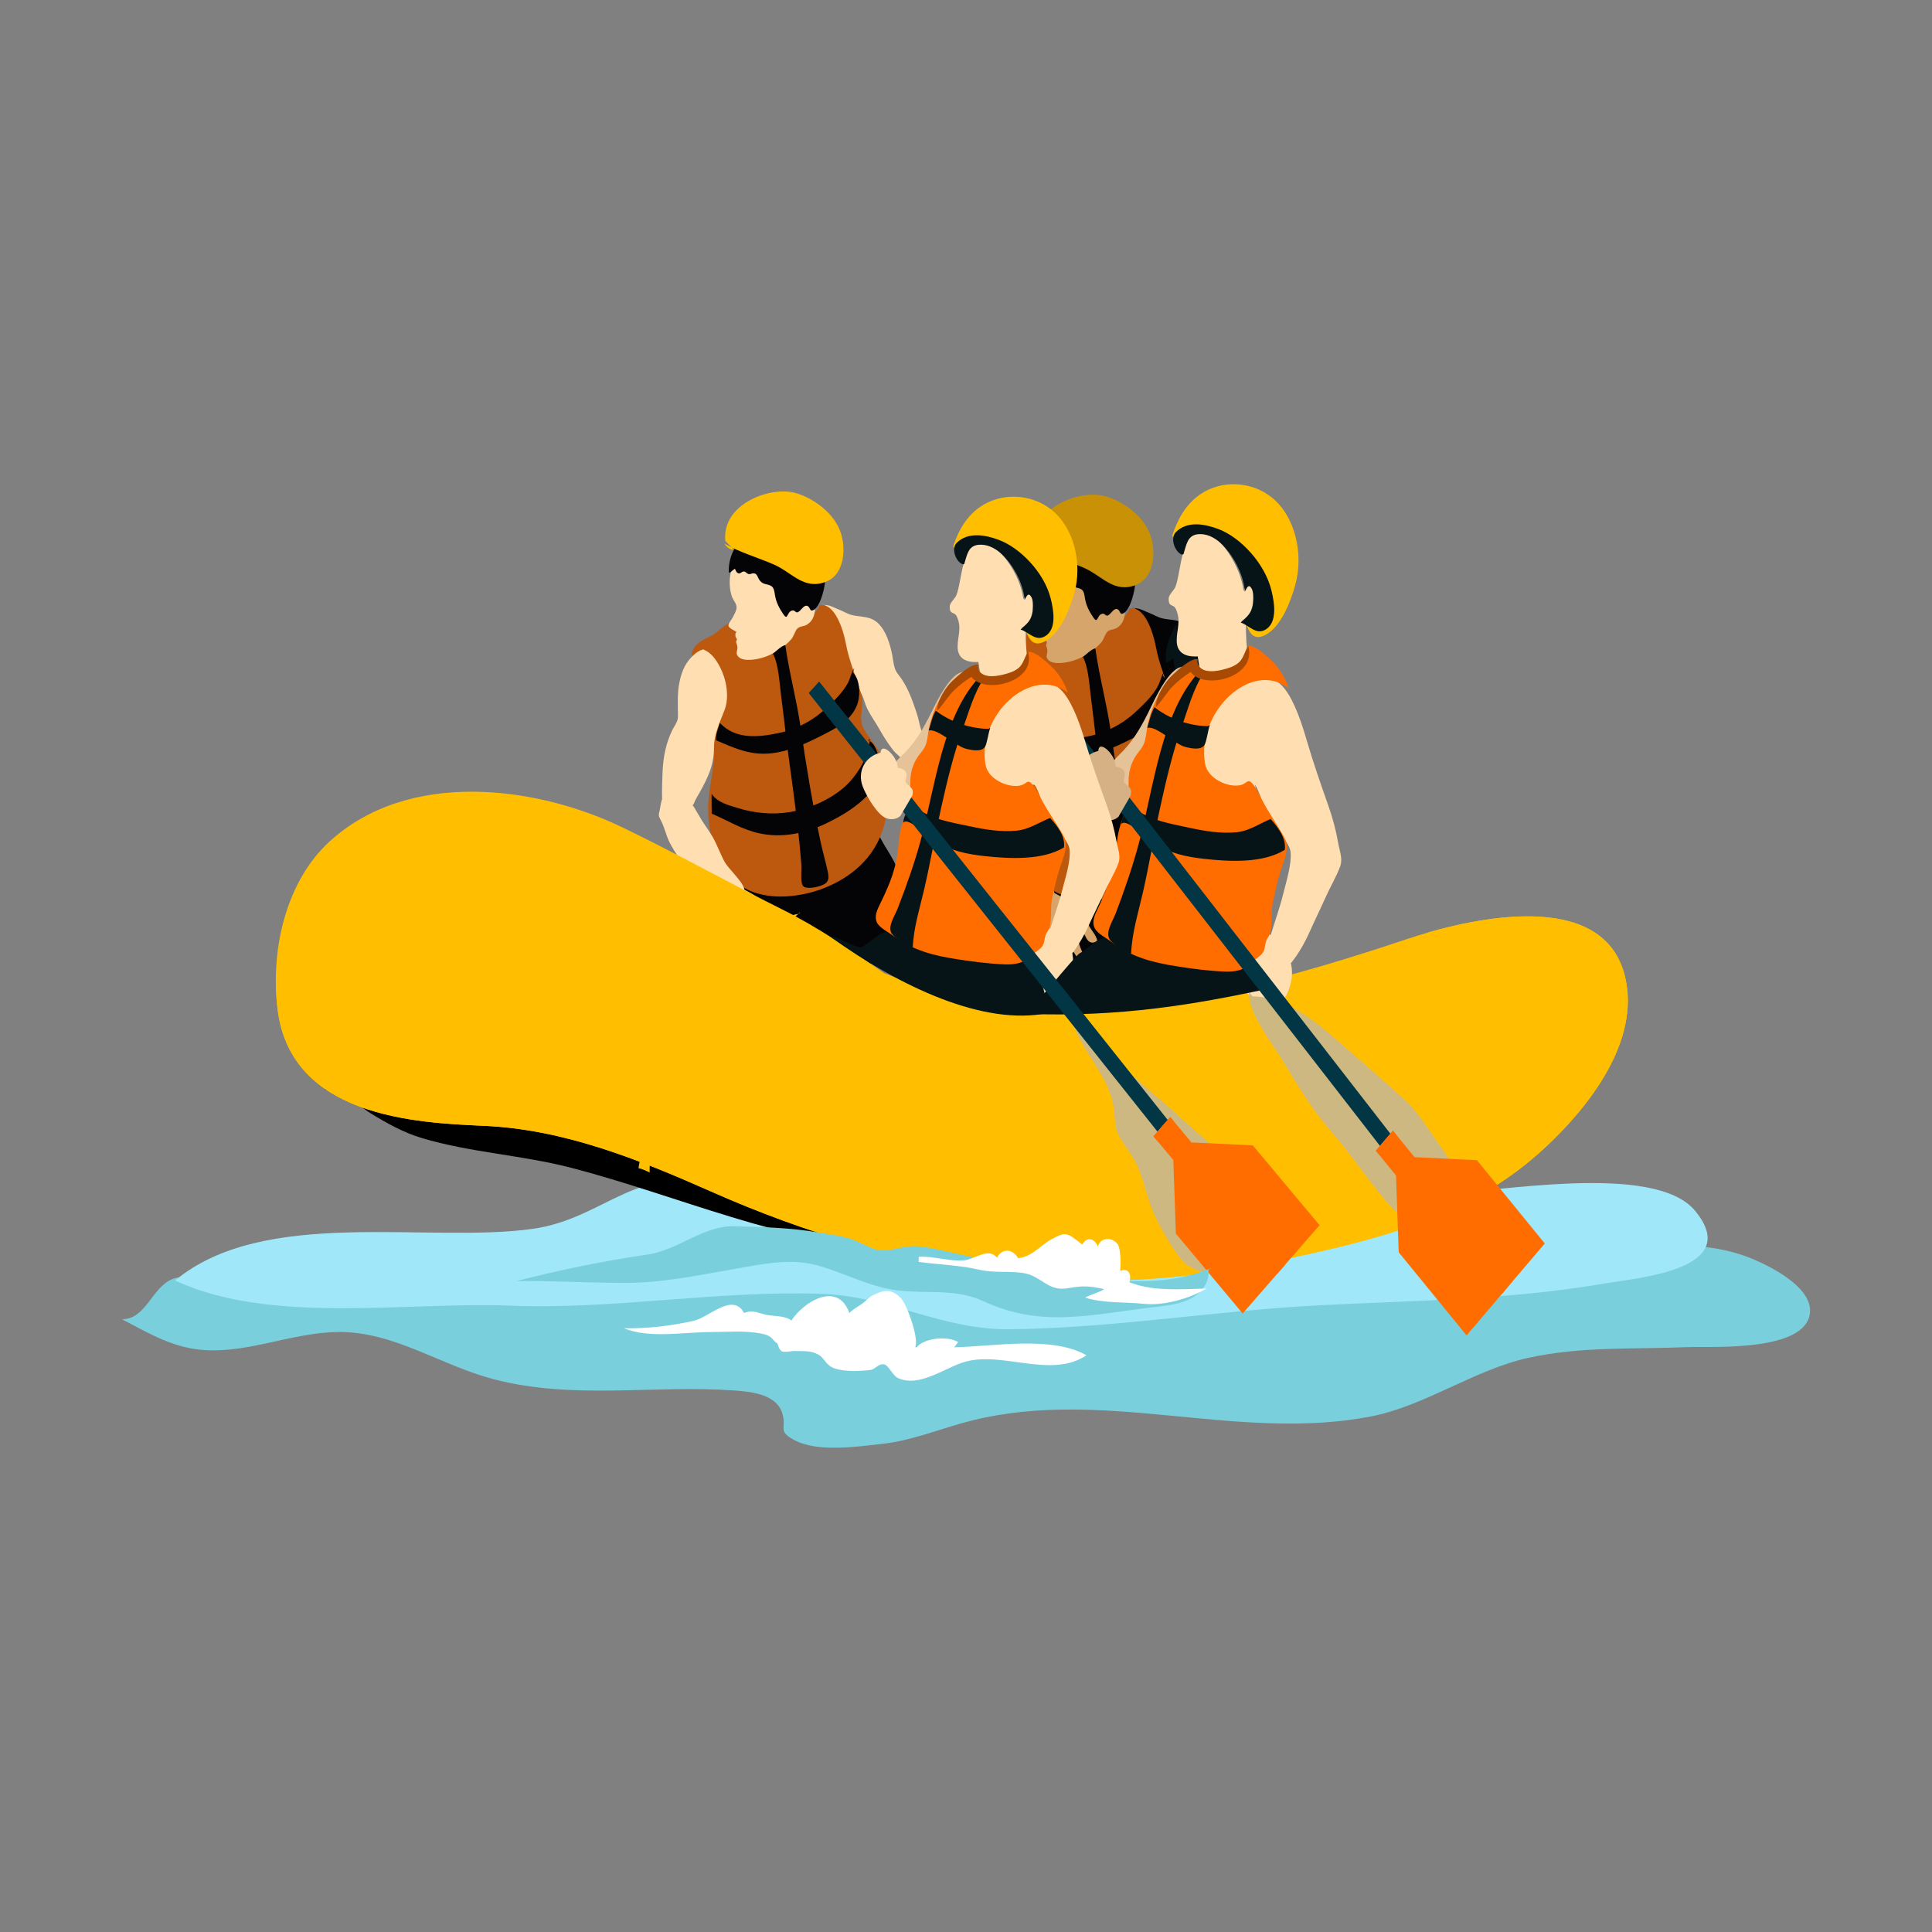 <?xml version="1.0" encoding="UTF-8"?>
<svg xmlns="http://www.w3.org/2000/svg" viewBox="0 0 500 500">
  <rect x="0" y="0" width="500" height="500" fill="#808080" stroke="none"/>
  <defs>
    <style>
      .cls-1 {
        fill: #a84a04;
      }

      .cls-2 {
        fill: #fff;
      }

      .cls-3, .cls-4, .cls-5 {
        mix-blend-mode: multiply;
      }

      .cls-3, .cls-6 {
        fill: #ff6d00;
      }

      .cls-7 {
        fill: #e5c298;
      }

      .cls-8 {
        isolation: isolate;
      }

      .cls-9 {
        fill: #061417;
      }

      .cls-10 {
        fill: #d6b185;
      }

      .cls-4 {
        fill: #ceb882;
      }

      .cls-11 {
        fill: #c99105;
      }

      .cls-12, .cls-5 {
        fill: #ffbe00;
      }

      .cls-13 {
        fill: #040306;
      }

      .cls-14 {
        fill: #7acfdd;
      }

      .cls-15 {
        fill: #a0e8f9;
      }

      .cls-16 {
        fill: #023644;
      }

      .cls-17 {
        fill: #bc590f;
      }

      .cls-18 {
        fill: #d6a56b;
      }

      .cls-19 {
        fill: #ffdfb2;
      }
    </style>
  </defs>
  <g class="cls-8">
    <g id="Layer_1" data-name="Layer 1">
      <g>
        <path class="cls-14" d="m123.2,329.09c-10.16,0-19.54,1.34-29.45,3.42-9.29,1.95-17.54,1.16-26.66-.11-6.63-.92-13.87-2.65-20.63-1.85-6.96.82-8.03,10.93-14.9,10.86,5.86,3.07,11.87,6.65,18.74,7.7,12.36,1.91,24.63-4.26,37.14-4.39,14.53-.16,26.41,8.58,40.3,12.21,20.61,5.39,41.13,1.47,61.87,2.9,4.16.29,11.22.74,12.83,5.88,1.24,3.96-1.32,4.52,2.94,6.88,6.14,3.4,16.38,1.79,22.88,1.09,8.02-.85,15.68-4.2,23.53-6.12,34.34-8.41,68.47,5.63,102.88-.96,14.11-2.71,26.68-12.02,40.73-15.16,13.61-3.04,27.27-2.21,41.07-2.8,5.96-.26,29.37,1.34,31.79-7.98,2.04-7.87-12.89-14.39-17.47-15.89-13.18-4.33-28.75-2.15-42.18-1.44-23.7,1.26-47.21,5.25-70.93,6.25-29.17,1.22-58.89,3.9-88.07,1.86-19.69-1.37-38.94-6.49-58.5-8.73-16.62-1.9-34.26.48-50.61,4.29-3.45.8-7.26,2.28-10.69,2.46-2.43.13-6.01-2.02-7.44.59l.83-.98Z"/>
        <g>
          <path class="cls-15" d="m230.93,325.65c-20.69-.07-25.98-11.85-43.8-17.97-22.09-7.6-29.99,7.67-49.37,10.36-27.17,3.78-69.47-5.78-92.44,13.35,24.56,11.51,60.23,5.44,86.59,6.5,27.06,1.08,53.51-3.96,80.63-3.06,17.46.59,31.12,9.38,48.83,9.18,26.83-.3,53.37-4.83,80.02-6.2,25.09-1.29,49.01-1.38,73.96-5.66,8.57-1.47,35.86-3.58,23.36-18.77-10.59-12.89-52.34-4.55-65.79-4.55-39.69,0-80.53-3.28-119.8,3.36-11.24,1.9-26.24,4.8-35.18,11.94l12.99,1.53Z"/>
          <g>
            <g>
              <path class="cls-13" d="m272.14,229.98c1.54,4.09-.98,7.04,2.27,10.53,2.5,2.68,1.35,5.02,2.87,8.06,2.12,4.26,8.57,4.6,12.13,4.74,5.11.21,10.59-.32,15.34-2.75,6.19-3.16,8.92-12.05,8.66-19.68-.19-6.02-3.12-8.78-5.53-13.46-1.03.74-1.93,2.25-2.88,3.27-2.04,2.17-4.35,3.88-6.82,5.27-4.37,2.47-8.62,3.13-13.15,4.75-2.38.86-4.84,1.51-7.39,1.09-1.19-.2-4.23-.6-4.96-1.6l-.57-.23Z"/>
              <path class="cls-13" d="m293.89,157.44c1.05-.04,2.51.81,3.53,1.19,1.1.4,2.13,1.09,3.26,1.37,2.37.59,4.77.17,6.8,2.13,2.04,1.98,3.05,5.2,3.63,8.16.24,1.22.33,2.53.76,3.68.38,1.01,1.11,1.73,1.68,2.57,1.82,2.69,2.93,5.85,3.97,9.02.41,1.26.63,2.56,1.01,3.83.34,1.18.98,2.52,1.06,3.74-1.06-.09-2.44,1.23-3.17,2-.81.86-.93,2.49-1.69,3.2-1.03-1.33-2.47-2.2-3.52-3.59-1.24-1.63-2.35-3.36-3.36-5.18-.99-1.76-2.17-3.37-3.09-5.17-.88-1.73-1.14-3.85-2.38-5.25-.89-1.01-1.77-1.89-2.4-3.18-1.32-2.68-1.15-5.74-1.85-8.68-.61-2.53-1.21-5.2-2.64-7.26-.53-.77-1.54-2.92-2.5-2.88l.92.3Z"/>
              <path class="cls-17" d="m270.3,161.74c-2.27.12-4.14,2.73-6.06,3.66-1.82.88-4.95,2.17-5.01,5.14,4.38.11,7.17,4.29,7.54,9.5.21,3.05-.54,4.78-1.46,7.39-.96,2.74-.42,4.02-.31,6.95.21,5.46-1.46,10.19-1.51,15.56-.07,7.38,2.33,15.28,7.64,19.53,6.01,4.81,15.62,3.83,22.16,1.3,6.83-2.65,13.38-7.69,15.74-16.24,1.59-5.74.98-13.55-1.27-18.93-1.06-2.54-3.99-5.01-4.55-7.7-.47-2.27.7-4.73-.13-7.54-1.34-4.63-3.09-8.35-3.97-13.13-.62-3.39-2.91-10.63-6.78-9.7-1.51,5.17-20.54,12.33-20.56,10.32-.02-2.01.45-3.97-.95-5.49l-.51-.61Z"/>
              <path class="cls-18" d="m274.48,140.96c-2.51.03-4.47,5.56-5.09,7.85-.53,2-.42,4.66.31,6.57.37.98,1.2,1.66,1.13,2.8-.05.8-.66,1.8-1.01,2.49-.24.48-1.19,1.58-1.07,2.13.12.64,1.62,1.23,2.07,1.57-.44.47-.22.82-.24,1.34,0-.21.37.57.37.59.04.13-.26.43-.22.7.06.4.32.79.34,1.39.03.5-.34,1.3-.14,1.83.76,1.91,4.22,1.38,5.61,1.08,1.95-.41,3.89-1.31,5.6-2.52,1.02-.72,1.98-1.53,2.83-2.48.69-.77.95-2.11,1.58-2.77.66-.7,1.69-.51,2.54-1.05.9-.59,1.5-1.37,1.81-2.49.65-2.26-.06-4.1-2.29-3.38-.17-2.1.26-3.52-.85-5.45-1.23-2.12-2.76-4.46-4.41-6.15-1.47-1.5-2.99-2.43-4.87-2.94-.88-.24-3.66-1.19-4.26-.84l.25-.28Z"/>
              <path class="cls-13" d="m280.96,135.75c-5.82.49-12.48,5.92-12.12,13.32.57-.05,1.05-.82,1.6-1.02.16.43.35.94.76,1.12.6.27.95-.4,1.46-.43.54-.03.6.36,1.1.58.64.3.86-.11,1.46-.11,1.07,0,1.01,1.16,1.73,1.97.92,1.03,1.84.74,2.81,1.28.8.43.89,1.54,1.03,2.39.31,1.88,1.08,3.33,2.1,4.86,1.32,1.99.9-.56,2.37-.87.93-.19.84,1.16,2.01.03.51-.5,1.23-1.59,1.98-1.18.76.41.49,1.62,1.59.98,1.54-.9,2.55-4.67,2.81-6.51.77-5.48-.43-9.82-4.14-13.57-1.35-1.37-2.95-2.54-4.73-2.95-1.23-.28-2.9-.65-4.02.19,0-.09.01-.19,0-.28l.18.21Z"/>
              <path class="cls-18" d="m281.06,242.69c.8,1.37,1.65,1.55,2.91.9-.1-1.41-1.7-2.99-2.26-4.26-.28-.64-.33-1.37-.73-1.91-.38-.51-1.08-.9-1.56-1.25-1.2-.87-2.09-2.05-3.24-3.04-.98-.85-2.16-1.39-3.27-2-.33-1.45-1.73-2.94-2.54-3.94-1.08-1.33-2.16-2.3-2.97-3.96-.7-1.42-1.31-2.85-1.97-4.3-.74-1.62-1.8-3.13-2.79-4.57-1.04-1.51-1.87-3.09-2.84-4.67-.08-.14-.2-.29-.34-.45.38-.26.47-.92.83-1.54,2.34-4.11,4.7-8.02,4.7-13.13,0-3.82,1.51-6.69,2.75-9.97,1.29-3.44.46-7.92-1.14-11.02-1.01-1.95-2.37-3.91-4.3-4.58l.25-.1c-1.51.07-3.16,1.68-4.12,2.89-1.44,1.82-2.12,4.04-2.52,6.46-.34,2.04-.25,4.14-.25,6.25,0,.83.12,1.83-.08,2.61-.25.94-.95,1.86-1.36,2.71-1.63,3.36-2.32,6.8-2.5,10.63-.11,2.38-.19,4.86-.13,7.28-.33.75-.43,2.08-.65,2.95-.31,1.24-.27,1.37.3,2.41.99,1.81,1.38,4.06,2.35,5.89,2.64,5.06,6.47,9.36,10.32,13.11.61.6,1.35,1.14,1.86,1.86.29.4.39.81.51,1.21.12.69.65,1.26.81,1.9.18.71.18,1.63.24,2.38.14,1.71.47,3.72,1.17,5.28.35.75.79,1.34.95,2.19.14.8.11,1.68.17,2.49.05.73.04,4.59.94,3.1.57-.93.44-2.78.48-3.9.02-.33-.01-1.73.25-1.88.5-.27.88.98,1,1.38.36,1.25.35,2.61.71,3.87.36,1.26.93,2.36,1.35,3.57,1.75.58.39-3.53.25-4.36-.28-1.67-.21-3.38-.42-5.07,1.05,1.28,1.51,2.5,1.92,4.17.28,1.17.82,3.83,1.93,4.37,1.35.67.35-2.89.15-3.68-.36-1.43-1.37-3.39-1.39-4.88,0-.23-.04-.45,0-.69.82.08,2.31,3.19,2.91,3.99.58.76,2.85,2.99,1.97.48-.56-1.62-1.5-3.1-2.09-4.68-.32-.83-1.19-3.79-.67-4.55.73-1.08,1.84,1.44,2.18,2.04Z"/>
              <path class="cls-19" d="m314,196.98c1.67,1.98,1.23,5.24,1.23,7.83,0,3.08.55,5.46,1.68,8.25,1.29,3.21,3.05,6.44,3.72,9.94.28,1.42.37,2.79.54,4.23.1.91.51,2.38.23,3.32-.04.12-.01.38-.02.51-1.59.47-3.34,2.2-3.34,4.27,0,1.06.11,2.22.11,3.32,0,1.19-.35,2.31-.32,3.43,1.84.12.85-5.14,2.77-4.6.66,1.45-1.16,3.61-1.77,4.75-.6,1.12-1.53,3.36-1.44,4.76,2.15.63,2.83-3.87,4.22-4.61.06,1.1.12,2.33.02,3.43-.09,1.1-.54,2.18-.43,3.3,1.83.07,2.22-5.31,3.2-6.47.55,1.48-.44,4.9.49,5.97,1.49-2,1.64-4.14,2.14-6.64.73.83.54,2.79,1.21,3.86.95-1.31-.03-5.43.11-7.19.18-2.18.54-4.38.23-6.63-.33-2.36-1.23-3.99-1.13-6.51.11-2.63.21-5.37-.14-7.99-.66-5.04-1.45-10.37-2.74-15.22-.55-2.06-1.43-3.98-2.6-5.67-.68-.98-1.52-1.67-2.04-2.81-.5-1.08-.37-1.8-1.54-1.86-2.56-.13-3.26,2.98-4.18,4.92-.07.29.06-.01.15,0l-.33.13Z"/>
              <path class="cls-11" d="m270.12,143.1c-.99,0-1.8-.56-2.39-1.56,4.16,2.37,8.56,3.55,12.81,5.42,4.72,2.08,7.72,6.66,13.46,4.42,4.73-1.85,5.42-8.72,3.5-13.44-1.96-4.85-7.42-8.53-11.74-9.59-6.65-1.63-18.81,3.08-17.84,12.48l2.2,2.26Z"/>
              <path class="cls-13" d="m280.28,170.05c1.41,2.65,1.63,7.18,2.04,10.33.8,6.24,1.45,12.49,2.32,18.71,1.17,8.41,2.34,17.23,2.99,25.62.09,1.24-.33,4.59.46,5.45.77.85,3.41.28,4.27-.01,2.05-.67,2.6-1.41,2.07-3.83-.57-2.62-1.33-5.19-1.88-7.83-2.07-9.8-3.67-19.32-5.08-29.18-1.06-7.38-3.04-14.48-4-21.51-1.15.23-2.48,1.73-3.57,2.48l.38-.23Z"/>
              <path class="cls-13" d="m301.31,173.71c-.75,1.06-1.02,2.71-1.7,3.95-1.37,2.48-3.38,4.36-5.27,6.17-3.68,3.54-8.08,5.8-12.72,6.74-5.11,1.04-10.99,1.74-15.13-2.65-.37,1.56-1.08,2.82-.96,4.51,4.21,1.78,7.77,3.47,12.33,3.47,5.34,0,10.67-2.47,15.53-4.97,3.25-1.68,6.63-3.33,8.43-7.15,1.13-2.4,1.12-7.06-.9-8.91l.38-1.15Z"/>
              <path class="cls-13" d="m305.28,192.01c-.06,4.9-3.76,10.19-6.86,12.8-3.9,3.27-9.08,5.41-13.78,6.18-4.54.75-9.29.29-13.64-1.08-2.23-.71-5.09-1.32-6.64-3.64.03,1.71-.03,3.44.04,5.14,4.25,1.82,7.89,4.16,12.48,5.13,5.8,1.22,11.79-.03,17.19-2.63,5.12-2.46,15.79-8.39,13.68-16.64-.45-1.73-1.22-4.32-2.84-4.8l.38-.46Z"/>
            </g>
            <g>
              <path class="cls-13" d="m191.92,229.14c1.54,4.09-.98,7.05,2.28,10.53,2.51,2.69,1.36,5.02,2.88,8.06,2.12,4.25,8.57,4.6,12.14,4.74,5.1.21,10.59-.32,15.34-2.74,6.19-3.17,8.91-12.05,8.67-19.68-.2-6.02-3.13-8.79-5.54-13.46-1.04.74-1.93,2.25-2.88,3.27-2.03,2.17-4.35,3.88-6.81,5.27-4.38,2.47-8.64,3.13-13.16,4.75-2.39.86-4.84,1.52-7.39,1.08-1.19-.2-4.23-.6-4.96-1.6l-.57-.23Z"/>
              <path class="cls-19" d="m213.67,156.6c1.06-.04,2.52.82,3.53,1.2,1.09.41,2.12,1.09,3.25,1.37,2.37.59,4.78.18,6.81,2.14,2.04,1.98,3.04,5.2,3.64,8.16.24,1.22.33,2.53.75,3.68.38,1.01,1.11,1.73,1.68,2.57,1.82,2.69,2.93,5.85,3.97,9.03.41,1.26.63,2.55,1,3.83.35,1.18.99,2.51,1.07,3.74-1.07-.09-2.45,1.22-3.19,2-.81.86-.92,2.49-1.68,3.2-1.03-1.33-2.47-2.2-3.52-3.59-1.25-1.63-2.34-3.36-3.37-5.18-.99-1.77-2.16-3.37-3.08-5.17-.88-1.73-1.14-3.85-2.38-5.25-.9-1-1.78-1.89-2.41-3.18-1.32-2.68-1.15-5.74-1.85-8.69-.61-2.53-1.21-5.2-2.64-7.26-.54-.77-1.54-2.92-2.5-2.89l.92.3Z"/>
              <path class="cls-17" d="m190.09,160.9c-2.27.11-4.14,2.73-6.06,3.66-1.82.88-4.95,2.17-5.01,5.14,4.38.11,7.17,4.3,7.54,9.5.21,3.05-.53,4.78-1.45,7.39-.97,2.73-.44,4.01-.32,6.95.21,5.46-1.46,10.18-1.52,15.56-.06,7.37,2.33,15.27,7.63,19.52,6.02,4.81,15.63,3.83,22.17,1.3,6.83-2.65,13.37-7.69,15.73-16.24,1.59-5.74.98-13.55-1.27-18.92-1.06-2.54-3.99-5.01-4.55-7.7-.48-2.27.69-4.72-.13-7.54-1.35-4.63-3.1-8.36-3.97-13.13-.62-3.39-2.92-10.62-6.78-9.7-1.51,5.17-20.53,12.33-20.56,10.32-.02-2.01.45-3.97-.96-5.49l-.5-.61Z"/>
              <path class="cls-19" d="m194.27,140.13c-2.5.03-4.47,5.56-5.09,7.85-.53,2-.43,4.66.3,6.57.38.97,1.21,1.66,1.14,2.8-.06.8-.66,1.79-1.01,2.48-.24.48-1.19,1.57-1.08,2.14.13.64,1.61,1.23,2.06,1.57-.44.47-.21.82-.24,1.34.01-.22.37.57.38.59.03.12-.27.43-.22.7.05.4.32.79.35,1.4.02.49-.35,1.3-.14,1.82.76,1.91,4.22,1.39,5.6,1.08,1.95-.42,3.89-1.31,5.6-2.52,1.02-.72,1.98-1.53,2.84-2.49.68-.77.95-2.11,1.58-2.77.66-.7,1.69-.5,2.53-1.05.91-.59,1.5-1.37,1.82-2.49.65-2.26-.05-4.09-2.29-3.38-.16-2.1.27-3.52-.84-5.44-1.23-2.12-2.76-4.47-4.41-6.16-1.47-1.5-3-2.43-4.88-2.94-.88-.24-3.66-1.19-4.26-.84l.24-.28Z"/>
              <path class="cls-13" d="m200.75,134.91c-5.82.49-12.49,5.92-12.13,13.32.57-.05,1.05-.82,1.6-1.02.16.43.35.93.76,1.12.6.28.95-.4,1.46-.43.54-.03.6.35,1.09.58.64.29.86-.11,1.46-.11,1.07,0,1.01,1.16,1.73,1.97.92,1.03,1.83.74,2.81,1.28.8.44.89,1.53,1.03,2.39.31,1.88,1.08,3.33,2.1,4.86,1.32,1.99.9-.57,2.37-.87.94-.19.84,1.16,2.01.03.51-.5,1.23-1.59,1.99-1.18.75.41.49,1.62,1.59.98,1.54-.9,2.55-4.68,2.81-6.52.77-5.48-.43-9.83-4.14-13.57-1.35-1.38-2.95-2.54-4.73-2.95-1.24-.28-2.91-.65-4.03.19.02-.09.02-.19.01-.28l.19.21Z"/>
              <path class="cls-19" d="m200.84,241.85c.79,1.37,1.65,1.55,2.91.9-.1-1.41-1.7-2.99-2.26-4.26-.28-.64-.33-1.37-.73-1.91-.38-.51-1.08-.9-1.56-1.25-1.2-.87-2.09-2.04-3.24-3.04-.98-.85-2.16-1.39-3.27-2.01-.32-1.45-1.73-2.94-2.54-3.94-1.08-1.33-2.16-2.29-2.97-3.95-.69-1.42-1.3-2.85-1.97-4.3-.75-1.63-1.8-3.13-2.79-4.58-1.04-1.51-1.87-3.09-2.84-4.67-.08-.14-.21-.29-.34-.45.38-.26.47-.92.83-1.55,2.34-4.11,4.7-8.02,4.7-13.13,0-3.82,1.51-6.68,2.75-9.97,1.3-3.43.45-7.92-1.14-11.02-1.01-1.96-2.37-3.91-4.3-4.58l.25-.1c-1.51.07-3.16,1.68-4.12,2.89-1.43,1.81-2.11,4.05-2.52,6.47-.34,2.04-.26,4.14-.26,6.24,0,.83.13,1.83-.08,2.61-.25.94-.95,1.86-1.36,2.71-1.63,3.35-2.32,6.8-2.51,10.63-.11,2.38-.19,4.86-.13,7.27-.33.76-.43,2.08-.65,2.95-.31,1.24-.27,1.38.29,2.41.99,1.81,1.39,4.05,2.35,5.89,2.65,5.07,6.47,9.35,10.32,13.11.62.6,1.35,1.14,1.87,1.87.29.4.39.81.51,1.21.12.68.65,1.26.81,1.9.18.71.18,1.63.24,2.39.14,1.71.46,3.72,1.17,5.28.35.76.79,1.34.95,2.19.15.79.11,1.67.17,2.49.05.74.04,4.59.94,3.11.56-.93.44-2.78.49-3.91.01-.33-.02-1.73.25-1.88.51-.27.89.99.99,1.38.36,1.26.36,2.6.71,3.88.36,1.26.93,2.36,1.34,3.57,1.75.58.39-3.53.25-4.36-.28-1.67-.22-3.38-.42-5.07,1.05,1.29,1.51,2.51,1.92,4.18.28,1.16.83,3.83,1.93,4.37,1.36.68.35-2.89.15-3.68-.37-1.42-1.36-3.39-1.39-4.88,0-.23-.03-.45,0-.69.82.08,2.31,3.2,2.91,3.99.58.77,2.85,2.99,1.97.47-.56-1.61-1.5-3.1-2.1-4.67-.32-.83-1.19-3.8-.67-4.55.73-1.09,1.84,1.44,2.18,2.04Z"/>
              <path class="cls-19" d="m233.78,196.14c1.67,1.98,1.23,5.23,1.23,7.83,0,3.07.55,5.46,1.68,8.25,1.29,3.21,3.04,6.44,3.72,9.94.28,1.42.37,2.79.53,4.22.11.91.53,2.38.23,3.32-.03.12-.02.37-.02.51-1.59.47-3.34,2.2-3.34,4.27,0,1.05.12,2.21.12,3.31,0,1.19-.35,2.31-.32,3.43,1.84.13.84-5.14,2.76-4.59.66,1.44-1.16,3.61-1.77,4.75-.6,1.12-1.53,3.36-1.44,4.76,2.15.63,2.84-3.87,4.22-4.61.06,1.1.12,2.33.02,3.44-.1,1.1-.55,2.18-.43,3.3,1.83.07,2.22-5.31,3.2-6.47.55,1.47-.44,4.89.48,5.97,1.49-2.01,1.64-4.14,2.15-6.64.74.84.54,2.8,1.21,3.86.96-1.31-.03-5.42.11-7.18.18-2.18.54-4.38.23-6.63-.34-2.36-1.24-3.99-1.13-6.5.11-2.64.22-5.37-.13-7.99-.66-5.05-1.45-10.37-2.74-15.22-.55-2.06-1.42-3.98-2.6-5.67-.68-.98-1.52-1.67-2.05-2.82-.5-1.08-.37-1.8-1.54-1.86-2.56-.13-3.27,2.99-4.19,4.91-.07.29.07,0,.16,0l-.34.13Z"/>
              <path class="cls-12" d="m189.9,142.26c-.99,0-1.79-.55-2.38-1.56,4.16,2.37,8.55,3.55,12.81,5.42,4.72,2.08,7.73,6.66,13.46,4.42,4.74-1.85,5.42-8.73,3.51-13.44-1.97-4.84-7.43-8.53-11.74-9.59-6.65-1.63-18.81,3.09-17.84,12.49l2.2,2.25Z"/>
              <path class="cls-13" d="m200.06,169.22c1.41,2.64,1.63,7.18,2.03,10.33.81,6.25,1.45,12.49,2.33,18.71,1.17,8.41,2.33,17.23,2.98,25.62.09,1.24-.32,4.58.46,5.44.77.85,3.41.29,4.28,0,2.04-.68,2.6-1.41,2.07-3.84-.57-2.62-1.33-5.19-1.89-7.83-2.06-9.8-3.67-19.32-5.08-29.18-1.06-7.38-3.03-14.48-4-21.52-1.15.23-2.48,1.73-3.57,2.48l.38-.23Z"/>
              <path class="cls-13" d="m221.09,172.88c-.75,1.06-1.02,2.71-1.69,3.94-1.37,2.48-3.39,4.36-5.27,6.17-3.68,3.53-8.09,5.79-12.73,6.75-5.1,1.04-10.98,1.74-15.12-2.66-.37,1.56-1.09,2.83-.96,4.51,4.21,1.79,7.77,3.47,12.33,3.47,5.34,0,10.67-2.47,15.53-4.97,3.25-1.68,6.63-3.33,8.43-7.16,1.14-2.4,1.12-7.06-.9-8.91l.38-1.14Z"/>
              <path class="cls-13" d="m225.07,191.17c-.07,4.9-3.76,10.19-6.86,12.8-3.9,3.27-9.08,5.41-13.78,6.19-4.55.75-9.3.29-13.64-1.09-2.23-.71-5.08-1.32-6.63-3.64.02,1.71-.03,3.45.03,5.14,4.25,1.81,7.89,4.17,12.48,5.13,5.8,1.22,11.79-.03,17.19-2.63,5.12-2.46,15.79-8.4,13.68-16.64-.44-1.73-1.22-4.32-2.84-4.8l.38-.46Z"/>
            </g>
            <g>
              <path d="m85.39,282.04c3.47-.32,7.38,4.15,10.46,6.04,4.35,2.66,8.57,5.03,13.32,6.45,12.57,3.76,25.73,4.36,38.56,7.67,27.38,7.08,55.27,19.83,83.32,21.04,1.72.07,3.69.17,4.96-.57-4.89-3.69-12.28-5.15-17.91-7.68-7.77-3.5-15.44-7.23-23.09-10.96-13.54-6.6-27.59-12.42-41.84-16.65-14.63-4.34-29.15-7.95-44.15-8.65-7.13-.33-19.73-.3-24.99,3.3h1.36Z"/>
              <path class="cls-12" d="m228.81,251.86c-8.59-6.07-17.2-11.94-26.43-16.53-13.81-6.88-27.45-14.54-41.37-21.24-22.52-10.84-55.51-14.98-75.89,3.85-10.67,9.85-15.26,27.04-13.29,43.22,3.39,27.88,35.66,29.43,53.46,30.21,20.57.92,39.67,8.55,58.8,17.03,24.09,10.68,50.05,18.48,75.63,21.56,24.39,2.94,47.72,1.36,71.88-3.85,23.26-5.02,47.13-10.32,66.61-27.61,10.11-8.96,24.98-25.78,22.87-42.83-3.43-27.7-42.68-17.43-56.99-12.63-27.94,9.36-56.82,17.4-85.9,18.69-7.61.33-15.75,1.33-23.15,0l-26.23-9.87Z"/>
              <path class="cls-5" d="m421.08,255.67c-3.05-24.64-34.44-19.23-51.42-14.37-2.29,8.14-8.52,14.92-13.79,19.97-8.92,8.54-18.78,14.9-29.87,18.26-12,3.65-24.43,4.53-36.76,4.66-29.32.32-58.44-2.12-87.48-6.88-14.73-2.41-29.41-5.3-44.04-8.48-10.6-2.31-20.72-5.89-31.05-9.52-16.79-5.91-38.5-13.51-55.24-3.71.06,1.85.19,3.7.41,5.54,3.39,27.88,35.66,29.43,53.46,30.21,20.57.92,39.67,8.55,58.8,17.03,24.09,10.68,50.05,18.48,75.63,21.56,24.39,2.94,47.72,1.36,71.88-3.85,23.26-5.02,47.13-10.32,66.61-27.61,10.11-8.96,24.98-25.78,22.87-42.83Z"/>
            </g>
            <path class="cls-19" d="m327.87,243.18c-2.02.62-8.46,4.71-8.44,8.1.02,2.19,2.34,4.15,3.3,5.58,1.19,1.78,1.99,4.01,3.86,4.71,3.68,1.36,6.99-3.74,7.64-8.11.78-5.23-1.93-9.12-6.18-9.67l-.18-.61Z"/>
            <path class="cls-9" d="m330.24,226.19c-4.03,4.37-10.43,3.78-15.42,4.09-.24,3.14,8.48,7.58,10.87,7.18,2.91-.48,4.77-7.75,4.55-11.27h0Z"/>
            <path class="cls-9" d="m304.17,161.75c-1.48,3.15-2.85,5.93-2.39,9.83.49-.43,1.27-.48,1.8-1.31.56,1.68.1,6.61,3.01,3.51,1.67,2.47,3.44,1.3,5.24-.23.62-.52.86-1.77,1.42-2.31.26-.25,1.95-.75,2.42-1.07,2.9-2.04,5.73-7.6,5.13-11.66-2.4.22-5.56,5.23-8.37,6.25-2.51.9-8.34,1.3-7.96-3.01h-.3Z"/>
            <path class="cls-5" d="m207.29,236.45c-5.37.27-11.93,6.43-15.88,10.5-6.62,6.84-12.33,15.3-15.91,24.93-3.6,9.69-8.69,20.15-10.26,30.44,1,.21,1.96.67,2.89,1.12-.2-6.11,2.67-13.65,4.3-19.41,2.24-7.92,5.27-15.05,9.33-21.82,3.91-6.53,8.39-12.25,13.7-17.23,3.66-3.44,8.11-5.32,11.62-8.96-.09.37-.28.28-.49.45h.68Z"/>
            <path class="cls-5" d="m263.23,262.26c-.18,2.75.31,5.68.4,8.44.17,4.83-.15,9.37-.59,14.16-.66,7.36-1.63,14.68-3.63,21.68-2.04,7.18-3.6,14.93-7.29,21.05,1.26-.49,2.87-.2,4.25-.28.78-10.3,5.31-20.51,6.91-30.7,1.47-9.46,2.27-19.84,1.77-29.67-.06-1.12-.87-6.1-1.82-4.67h0Z"/>
            <path class="cls-4" d="m277.1,262.81c1.87,8.76,9.6,14.59,11.1,23.63.46,2.72.1,4.97,1.34,7.4,1.45,2.82,3.51,5,4.84,7.97,1.78,3.94,2.51,8.45,4.3,12.36,1.61,3.52,3.99,7.54,6.16,10.65,1.99,2.87,4.68,4.24,7.73,4.45,5.24.36,13.78-.8,17.32-6.09,4.19-6.25-.11-13.21-4.4-16.72-7.04-5.74-13.83-11.67-20.65-17.83-6.58-5.94-13.71-11.52-19.8-17.85-1.88-1.96-5.25-7.11-7.48-7.42l-.46-.55Z"/>
            <path class="cls-19" d="m271.22,240.3c-2.02.62-8.46,4.71-8.44,8.1.01,2.18,2.34,4.15,3.3,5.58,1.2,1.78,1.99,4.01,3.86,4.71,3.68,1.37,6.99-3.73,7.65-8.11.78-5.22-1.94-9.12-6.18-9.67l-.18-.6Z"/>
            <path class="cls-4" d="m323.27,256.77c-.48,5.11,6.26,13.67,8.59,17.57,3.78,6.32,7.9,13.05,12.57,18.4,5.42,6.22,10.03,13.33,15.46,19.49,5.42,6.18,17.62,5.82,17.07-6.3-.18-3.74-2.36-6.76-4.28-9.41-3.01-4.15-5.44-8.43-9.1-11.82-6-5.57-12.16-10.77-18.31-16.13-6.12-5.34-13.39-10.71-21.09-10.71l-.91-1.1Z"/>
            <g>
              <path class="cls-9" d="m326.62,256.23c.13-2.73.56,1.91,0,0-2.28-7.64-6.38-7.82-12.23-8.16-5.68-.33-11.38-.75-16.93-2.38-4.05-1.19-8.67-4.66-12.83-2.63-1.88.92-3.39,2.64-5.25,3.68-1.27.71-12.72,15.08-14.06,15.64,25.17.97,44.73-2.69,61.3-6.15Z"/>
              <g>
                <path class="cls-19" d="m322.29,161.58c.11-.08,0-.47.16-.22-.04,3.12.12,6.08.58,8.96-1.4.76-2.59,2.16-3.95,3.05-1.61,1.06-3.32,1.44-5.1,1.61-1.89.19-2.93.66-3.42-1.57-.3-1.43-.5-3.17-.75-4.55,2.78-.26,5.72-2.15,8-4.05.84-.7,4.1-5.77,4.79-3.24h-.31Z"/>
                <path class="cls-7" d="m307.57,173.03c-4.12-2.85-8.85,8.29-10.58,11.74-2.08,4.12-4.15,7.52-7.29,10.52-3.11,2.97-5.21,7.13-2.67,12.03,4.48,8.62,9.04-5.65,10.54-10.24,1.78-5.45,3.53-10.78,5.54-16.09.91-2.39,1.72-7.66,3.99-8.52l.46.57Z"/>
                <path class="cls-19" d="m321.21,206.05c.87-.36,2.77-3.17,3.4-3.07.66.11,2.03,4.6,2.42,5.36,1.27,2.46,2.68,5.04,4.2,7.26.94,1.38,2.59,3.1,2.78,4.95.31,3.01-1.17,7.79-1.89,10.69-.9,3.65-2.15,7.11-3.22,10.66-2.33.15-5.56-.8-7.53.94-2.5,2.18-2.22,4.87,0,7.06,2.23,2.21,5.73,5.6,8.47,3.49,4.21-3.25,6.9-7.3,9.26-12.6,1.29-2.9,2.7-5.73,3.97-8.59,1.16-2.62,2.8-5.32,3.77-8.02.71-1.93-.14-3.81-.5-5.91-.58-3.32-1.41-6.46-2.5-9.56-1.98-5.64-3.94-11.2-5.64-17.02-1.26-4.34-3.06-9.88-5.61-13.28-2.59-3.43-7.04-4.52-10.61-3.33-4.7,1.56-10.7,9.21-12.17,14.36-1.45,5.13,1.74,10.62,5.03,14.7.87,1.08,7.15,4.06,7.28,1.9h-.92Z"/>
                <path class="cls-6" d="m309.65,171.12c1.35,5.45,13.28,2.06,13.43-3.98,1.85-.13,4.54,2.46,5.95,3.78,1.94,1.81,3.61,4.44,4.49,7.24-9.64-7.56-23.9,6.07-21.66,19.43.69,4.08,6.14,6.31,9.2,5.59,1.76-.41,1.77-1.89,3.16-.29,1.02,1.18,1.91,3.2,2.69,4.67,1.47,2.76,3.19,5.24,4.74,7.87.64,1.07,1.39,2.26,1.4,3.58.02,2.1-1.08,4.68-1.71,6.63-.81,2.57-1.36,5.23-1.93,7.88-.54,2.55-.09,5.38-.65,7.81-.17.77-.76,1.38-1.04,2.1-.34.86-.3,1.87-.66,2.67-.58,1.29-1.79,1.7-2.92,2.87-2.15,2.19-4.47,2.57-7.21,2.47-4.08-.16-8.17-.7-12.23-1.34-6.27-.98-11.86-2.33-17.27-6.49-1.2-.93-3.39-1.95-4.13-3.44-.87-1.75.18-3.71.93-5.28,2.58-5.42,4.31-9.69,4.75-16.03.21-3.26,1-5.82,2.21-8.63,1.13-2.63.86-5.05.88-8.01.02-3.11.96-5.63,2.77-7.83,1.62-1.97,1.58-3.13,2.03-5.96.69-4.36,2.84-9.23,5.52-12.16,1.11-1.21,3.34-3.14,4.71-3.81.72-.35.44.3,1.15-.05.46-.23,1.44-.58,1.08-.71l.31-.58Z"/>
                <path class="cls-9" d="m310.57,173.61c-9.95,10.44-11.92,29.9-15.78,44.43-1.62,6.12-3.82,12.48-6.01,18.24-.82,2.14-2.58,4.64-1.75,6.57.43,1.01,3.93,3.78,4.81,3.74.21-.02.62.22.89.24.23-5.55,1.88-10.68,3.1-16.06,1.62-7.19,2.82-14.49,4.4-21.7,1.54-7.03,3.2-14.16,5.54-20.81,1.66-4.7,3.1-10.18,5.76-14.09-.22-.51-.53-.5-.95-.57h0Z"/>
                <path class="cls-9" d="m329.54,211.68c-3.25,1.2-6.06,3.4-9.65,3.72-4.02.35-8.03-.29-11.92-1.14-4.99-1.11-11.35-1.98-15.38-5.98-.97,1.68-2.29,2.81-2.39,5.03,1.13-1.87,6.5,3.68,8.12,4.75,4.19,2.76,8.68,3.7,13.34,4.21,6.47.71,15.07,1.22,20.84-2.33.42-3.15-1.92-6-3.66-7.96l.69-.29Z"/>
                <path class="cls-9" d="m312.65,187.92c-4.67,0-10.05-1.85-13.87-4.9-.92,1.52-1.29,3.49-1.88,5.36,2.29-.66,7.23,4.25,9.79,4.91,1.63.42,4.11.94,5.04-.51.53-.81.91-3.91,1.38-5.15l-.46.29Z"/>
                <path class="cls-1" d="m310.11,170.75c-1.41-1.01-5.66,2.98-6.85,4.11-1.74,1.64-4.14,5.3-4.12,8.15,1.56-1.54,2.76-3.79,4.35-5.39,1.46-1.47,3.04-2.66,4.65-3.73,3.37,4.84,17.26,1.4,14.9-6.7-.86,1.19-1.17,3.1-2.4,4.25-1.2,1.11-2.87,1.51-4.28,1.88-1.69.45-6.56,1.21-6.47-2.43l.23-.14Z"/>
                <path class="cls-19" d="m323.52,151c-.86-.14-1.42,1.14-1.69,2.02-.02-.2-.04-.39-.07-.59-.86-6.02-5.89-13.93-10.73-15.26h.31c-5.66-.65-5.66,11.24-7.18,14.78-.34.79-1.67,2-1.7,2.86-.11,2.52,1.2,1.32,1.87,2.85,1.37,3.11.2,5.1.2,8.13,0,6.3,9.01,4,12.12,1.99,2.42-1.56,3.95-4.1,4.73-7.06.13-.09.26-.19.4-.28,1.99-1.17,2.65-3.99,2.66-6.58,0-1.06.13-2.7-.93-2.87Z"/>
                <path class="cls-12" d="m303.4,138.55c1.44-4.45,3.66-8.13,7.14-10.56,5.53-3.87,13.37-3.5,18.68.82,5.93,4.83,8.25,14.49,5.99,22.61-1.3,4.65-3.77,10.74-7.61,12.84-2.71,1.49-4.13.18-5.13-2.91,3.01,1.97,4.9-3.1,4.62-6.21-.25-2.74-1.56-5.43-2.55-7.84-.95-2.31-2.22-4.25-3.98-5.61-3.12-2.39-6.11-4.46-9.87-4.72-1.43-.1-3.04-.16-4.39.47-1.02.47-1.88,1.25-2.91,1.69-.02.08.07-.04.14-.15l-.12-.43Z"/>
                <path class="cls-9" d="m305.95,143.55c-1.75-.5-3.29-4.14-1.63-5.84,3-3.05,7.7-2.06,11.11-.75,5.57,2.14,11.9,8.77,13.62,15.86.8,3.27,1.56,8.22-1.48,10.09-2.49,1.53-4.27-1.06-6.47-1.79,1.75-1.7,3.11-2.49,3.23-5.55.04-.99.06-2.5-.44-3.3-.82-1.31-1.19-.09-1.73.85-.3-4.6-3.29-9.9-6.27-12.58-1.68-1.52-3.69-2.47-5.78-2.29-2.79.24-3.05,2.66-3.82,5.15l-.35.14Z"/>
                <g>
                  <polygon class="cls-16" points="366.81 302.4 364.07 305.49 265.32 178.26 268.06 175.16 366.81 302.4"/>
                  <g>
                    <g>
                      <polygon class="cls-6" points="366.08 299.47 360.49 292.61 356.07 297.81 361.29 304.22 361.98 324.08 379.55 345.61 399.79 321.81 382.23 300.26 366.08 299.47"/>
                      <polygon class="cls-3" points="390.72 332.47 388.75 334.8 357.35 296.31 359.33 293.98 390.72 332.47"/>
                    </g>
                    <polygon class="cls-3" points="361.38 293.7 356.95 298.9 356.07 297.81 360.49 292.61 361.38 293.7"/>
                  </g>
                </g>
                <path class="cls-10" d="m284.24,194.34c-4.18,1.04-6.16,5.17-4.71,9.09.99,2.68,3.86,7.66,6.16,8.58,1.18.46,2.75.4,3.78-.66.03-.04,3.12-5.45,3.11-5.38.68-2.57-1.14-2.25-1.78-3.83-.09-.24.58-1.59.12-2.52-.38-.78-1.42-1.18-2.22-1.24.32-2.64-4.27-7.31-4.46-4.04h0Z"/>
              </g>
            </g>
            <g>
              <path class="cls-9" d="m271.01,262.21c.12-2.64-.9-6.2-1.46-8.04-2.23-7.33-6.27-7.51-12.02-7.84-5.57-.32-11.19-.72-16.64-2.28-3.98-1.15-8.53-4.47-12.62-2.52-1.85.88-3.33,2.53-5.16,3.53-1.25.68-6.91-3.16-8.23-2.63,18.34,13.15,39.82,23.08,56.12,19.77Z"/>
              <g>
                <path class="cls-19" d="m265.3,163.36c.1-.08,0-.45.16-.21-.04,3,.13,5.83.58,8.6-1.38.72-2.55,2.07-3.89,2.92-1.58,1.02-3.26,1.38-5.01,1.55-1.86.18-2.89.63-3.36-1.51-.31-1.37-.49-3.04-.74-4.36,2.73-.25,5.63-2.06,7.87-3.88.83-.67,4.02-5.54,4.7-3.11h-.31Z"/>
                <path class="cls-7" d="m250.82,174.34c-4.04-2.74-8.7,7.96-10.4,11.26-2.04,3.95-4.09,7.22-7.17,10.09-3.05,2.85-5.12,6.84-2.62,11.54,4.41,8.27,8.9-5.42,10.37-9.82,1.75-5.23,3.46-10.34,5.45-15.44.89-2.29,1.7-7.35,3.92-8.18l.45.55Z"/>
                <path class="cls-19" d="m264.24,206.02c.86-.35,2.73-3.05,3.34-2.95.65.11,2,4.42,2.38,5.14,1.25,2.36,2.64,4.84,4.13,6.96.92,1.32,2.54,2.97,2.73,4.75.31,2.89-1.15,7.47-1.86,10.25-.88,3.5-2.11,6.82-3.17,10.22-2.29.14-5.46-.76-7.4.9-2.45,2.1-2.19,4.67,0,6.79,2.19,2.11,5.63,5.37,8.33,3.34,4.14-3.11,6.78-7,9.11-12.08,1.27-2.78,2.66-5.5,3.9-8.25,1.14-2.51,2.75-5.11,3.71-7.69.69-1.86-.14-3.66-.49-5.67-.58-3.19-1.4-6.19-2.46-9.17-1.95-5.41-3.87-10.74-5.54-16.32-1.24-4.16-3.01-9.48-5.52-12.74-2.54-3.29-6.91-4.34-10.44-3.2-4.61,1.5-10.51,8.84-11.96,13.79-1.43,4.92,1.71,10.19,4.95,14.1.86,1.03,7.04,3.9,7.16,1.83h-.91Z"/>
                <path class="cls-6" d="m252.87,172.51c1.32,5.23,13.06,1.97,13.21-3.82,1.82-.13,4.45,2.35,5.85,3.63,1.9,1.74,3.55,4.27,4.41,6.95-9.47-7.26-23.5,5.83-21.29,18.64.68,3.92,6.03,6.06,9.04,5.37,1.72-.4,1.74-1.81,3.11-.28,1.01,1.13,1.87,3.07,2.65,4.48,1.45,2.65,3.14,5.02,4.66,7.55.62,1.03,1.36,2.17,1.37,3.43.01,2.02-1.07,4.49-1.67,6.37-.8,2.46-1.34,5.01-1.9,7.55-.53,2.46-.09,5.17-.64,7.5-.17.74-.75,1.33-1.03,2.01-.33.82-.29,1.8-.65,2.56-.57,1.24-1.76,1.64-2.88,2.75-2.11,2.11-4.38,2.47-7.08,2.38-4-.15-8.04-.68-12.01-1.28-6.17-.94-11.66-2.23-16.98-6.22-1.19-.89-3.33-1.88-4.07-3.31-.86-1.68.18-3.56.91-5.08,2.53-5.2,4.23-9.3,4.66-15.38.22-3.12.98-5.58,2.18-8.28,1.11-2.52.84-4.84.86-7.69.02-2.98.94-5.4,2.73-7.52,1.59-1.88,1.56-2.99,2-5.71.68-4.18,2.79-8.86,5.43-11.67,1.08-1.16,3.27-3.01,4.62-3.65.71-.34.45.29,1.14-.05.45-.22,1.41-.56,1.06-.68l.31-.55Z"/>
                <path class="cls-9" d="m253.78,174.89c-9.79,10.01-11.73,28.69-15.52,42.64-1.59,5.88-3.76,11.97-5.91,17.5-.8,2.06-2.53,4.45-1.72,6.31.42.96,3.86,3.62,4.73,3.58.21,0,.61.21.87.23.24-5.32,1.86-10.24,3.04-15.4,1.59-6.9,2.77-13.9,4.33-20.82,1.51-6.75,3.14-13.59,5.45-19.97,1.63-4.51,3.05-9.77,5.66-13.52-.21-.49-.52-.47-.93-.55h0Z"/>
                <path class="cls-9" d="m272.44,211.42c-3.2,1.15-5.96,3.27-9.5,3.57-3.95.34-7.9-.27-11.72-1.1-4.91-1.06-11.16-1.9-15.12-5.74-.95,1.61-2.25,2.7-2.35,4.82,1.11-1.79,6.39,3.53,7.98,4.55,4.12,2.65,8.54,3.55,13.12,4.04,6.37.68,14.81,1.17,20.5-2.24.41-3.02-1.89-5.75-3.6-7.64l.69-.27Z"/>
                <path class="cls-9" d="m255.83,188.62c-4.59,0-9.89-1.78-13.65-4.7-.89,1.45-1.26,3.35-1.84,5.14,2.25-.62,7.11,4.09,9.63,4.71,1.6.4,4.03.9,4.95-.49.52-.78.89-3.74,1.36-4.94l-.45.28Z"/>
                <path class="cls-1" d="m253.33,172.15c-1.39-.97-5.56,2.85-6.73,3.94-1.71,1.58-4.07,5.08-4.05,7.82,1.53-1.47,2.71-3.63,4.28-5.17,1.43-1.41,2.98-2.56,4.57-3.58,3.31,4.64,16.97,1.35,14.65-6.43-.85,1.14-1.15,2.98-2.36,4.08-1.18,1.07-2.82,1.45-4.21,1.81-1.67.43-6.45,1.17-6.37-2.33l.23-.14Z"/>
                <path class="cls-19" d="m266.52,153.2c-.85-.13-1.39,1.1-1.67,1.94-.02-.19-.04-.38-.07-.56-.85-5.77-5.8-13.36-10.55-14.65h.3c-5.56-.62-5.56,10.79-7.06,14.18-.33.76-1.63,1.91-1.67,2.74-.11,2.42,1.18,1.27,1.84,2.74,1.34,2.99.19,4.89.19,7.8,0,6.05,8.86,3.84,11.92,1.91,2.38-1.5,3.89-3.93,4.65-6.77.13-.09.25-.19.39-.27,1.97-1.12,2.61-3.83,2.62-6.31,0-1.02.14-2.59-.91-2.75Z"/>
                <path class="cls-12" d="m246.73,141.25c1.42-4.28,3.6-7.8,7.02-10.13,5.44-3.71,13.14-3.36,18.36.79,5.83,4.64,8.11,13.9,5.89,21.7-1.28,4.46-3.7,10.3-7.48,12.32-2.66,1.43-4.06.18-5.04-2.8,2.95,1.89,4.81-2.97,4.54-5.96-.24-2.63-1.53-5.21-2.51-7.52-.93-2.21-2.18-4.08-3.92-5.39-3.07-2.3-6-4.28-9.7-4.53-1.42-.1-3-.15-4.32.44-1,.45-1.85,1.2-2.86,1.62-.02.07.07-.04.13-.14l-.12-.41Z"/>
                <path class="cls-9" d="m249.23,146.06c-1.72-.49-3.23-3.97-1.6-5.6,2.95-2.93,7.57-1.98,10.91-.72,5.48,2.06,11.71,8.41,13.4,15.22.78,3.14,1.54,7.89-1.45,9.68-2.45,1.47-4.19-1.02-6.36-1.71,1.72-1.63,3.05-2.39,3.17-5.33.04-.95.06-2.4-.43-3.16-.81-1.26-1.17-.08-1.71.81-.29-4.41-3.24-9.5-6.17-12.07-1.65-1.45-3.62-2.37-5.69-2.19-2.74.23-3,2.55-3.75,4.95l-.34.14Z"/>
                <g>
                  <polygon class="cls-16" points="309.07 298.47 306.37 301.44 209.3 179.36 211.99 176.38 309.07 298.47"/>
                  <g>
                    <g>
                      <polygon class="cls-6" points="308.35 295.66 302.85 289.08 298.51 294.07 303.65 300.21 304.32 319.27 321.6 339.93 341.5 317.08 324.22 296.42 308.35 295.66"/>
                      <polygon class="cls-3" points="332.57 327.33 330.64 329.56 299.76 292.63 301.71 290.39 332.57 327.33"/>
                    </g>
                    <polygon class="cls-3" points="303.72 290.12 299.38 295.11 298.51 294.07 302.85 289.08 303.72 290.12"/>
                  </g>
                </g>
                <path class="cls-19" d="m227.89,194.79c-4.11,1-6.06,4.96-4.63,8.72.98,2.57,3.8,7.35,6.07,8.23,1.16.45,2.7.38,3.71-.62.03-.04,3.07-5.24,3.05-5.16.67-2.46-1.12-2.16-1.75-3.67-.1-.23.58-1.53.12-2.41-.38-.75-1.4-1.13-2.19-1.2.32-2.53-4.19-7.01-4.38-3.88h0Z"/>
              </g>
            </g>
          </g>
        </g>
        <path class="cls-14" d="m313.59,328.11c-15.87,6.82-34.69,1.89-50.92-.61-7.17-1.1-14.19-2.97-21.27-4.4-4.55-.92-6.21-.7-10.35.24-4.17.95-5.89-.66-9.55-2.2-3.1-1.3-6.72-1.64-9.95-2.21-6.99-1.22-14.42-1.37-21.48-1.58-7.98-.23-14.55,6.18-22.52,7.33-11.17,1.61-22.87,4.02-33.87,6.85,9.43-.08,18.76.48,28.18.48s17.94-1.81,27.31-3.43c7.39-1.27,14.94-3.14,22.4-1.08,7.16,1.97,13.34,5.56,20.8,6.46,7.66.91,14.99-.54,22.21,2.82,7.3,3.39,14.32,4.42,22.18,4.05,6.73-.31,13.56-1.51,20.23-2.36,4.08-.51,10.65-.77,13.8-4.38,1.36-1.56,2.16-3.22,1.97-5.5l.83-.49Z"/>
        <path class="cls-2" d="m292.02,332.51c1.12-2.38.18-4.59-2.11-3.6.14-1.7.21-5.88-.77-7.06-1.51-1.79-4.39-1.59-5,.73-.91-2.15-2.92-2.6-4.05-.5-3.89-2.96-4.04-3.54-8.1-1.28-2.88,1.61-4.79,4.39-8.5,4.82-1.39-2.44-4.13-2.69-5.48-.14-2.13-2.73-5.87.4-8.3.66-4.1.43-7.87-1.12-11.96-.88.02.24.02,1.07,0,1.32,5.29.72,10.51.82,15.81,2.05,3.99.92,8.17.15,11.92.96,4.03.87,5.93,4.67,10.8,3.81,3.96-.69,5.42-.64,9.49.21-1.33.95-3.56,1.36-4.91,2.23,4.76,1.48,10.33,1.07,14.9,1.57,5.22.58,11.71-1.16,16.47-3.93-6.95.14-14.4.85-20.61-1.93l.41.98Z"/>
        <path class="cls-2" d="m236.85,348.64c1.08-1.93-2.08-11.05-3.73-12.72-2.67-2.71-4.84-1.94-7.6-.5-.3.16-1.93,1.65-2.37,1.96-1.07.76-2.49,1.54-3.34,2.43-2.93-8.25-11.59-3.16-15,1.94-1.36-1.21-4.56-1.13-6.13-1.41-2.21-.39-3.79-1.48-6.12-.54-2.89-5.43-9.12,1.15-12.96,2.01-6,1.33-11.94,2.06-18.16,1.93,6.64,2.73,15.43,1,22.39,1,4.36,0,8.9-.45,13.2.39,2.97.57,2.68,1.59,4.12,2.55.23.16.33,1.48,1.11,1.99.66.44,2.63-.07,3.44-.03,2.43.11,4.16-.19,6.15.97,1.59.92,1.88,2.78,4.2,3.55,2.65.88,6.41.73,9.17.39,1.4-.16,2.11-1.84,3.74-1.41.96.25,2.13,2.89,3.38,3.47,5.58,2.64,12.18-2.7,17.45-4.19,9.7-2.75,22.31,4.46,31.38-1.68-8.94-5.11-24.28-2.25-34.25-2.06.4-.4.76-1.03,1.06-1.36-2.92-1.73-8.98-.95-10.74,1.34h-.41Z"/>
      </g>
    </g>
  </g>
</svg>